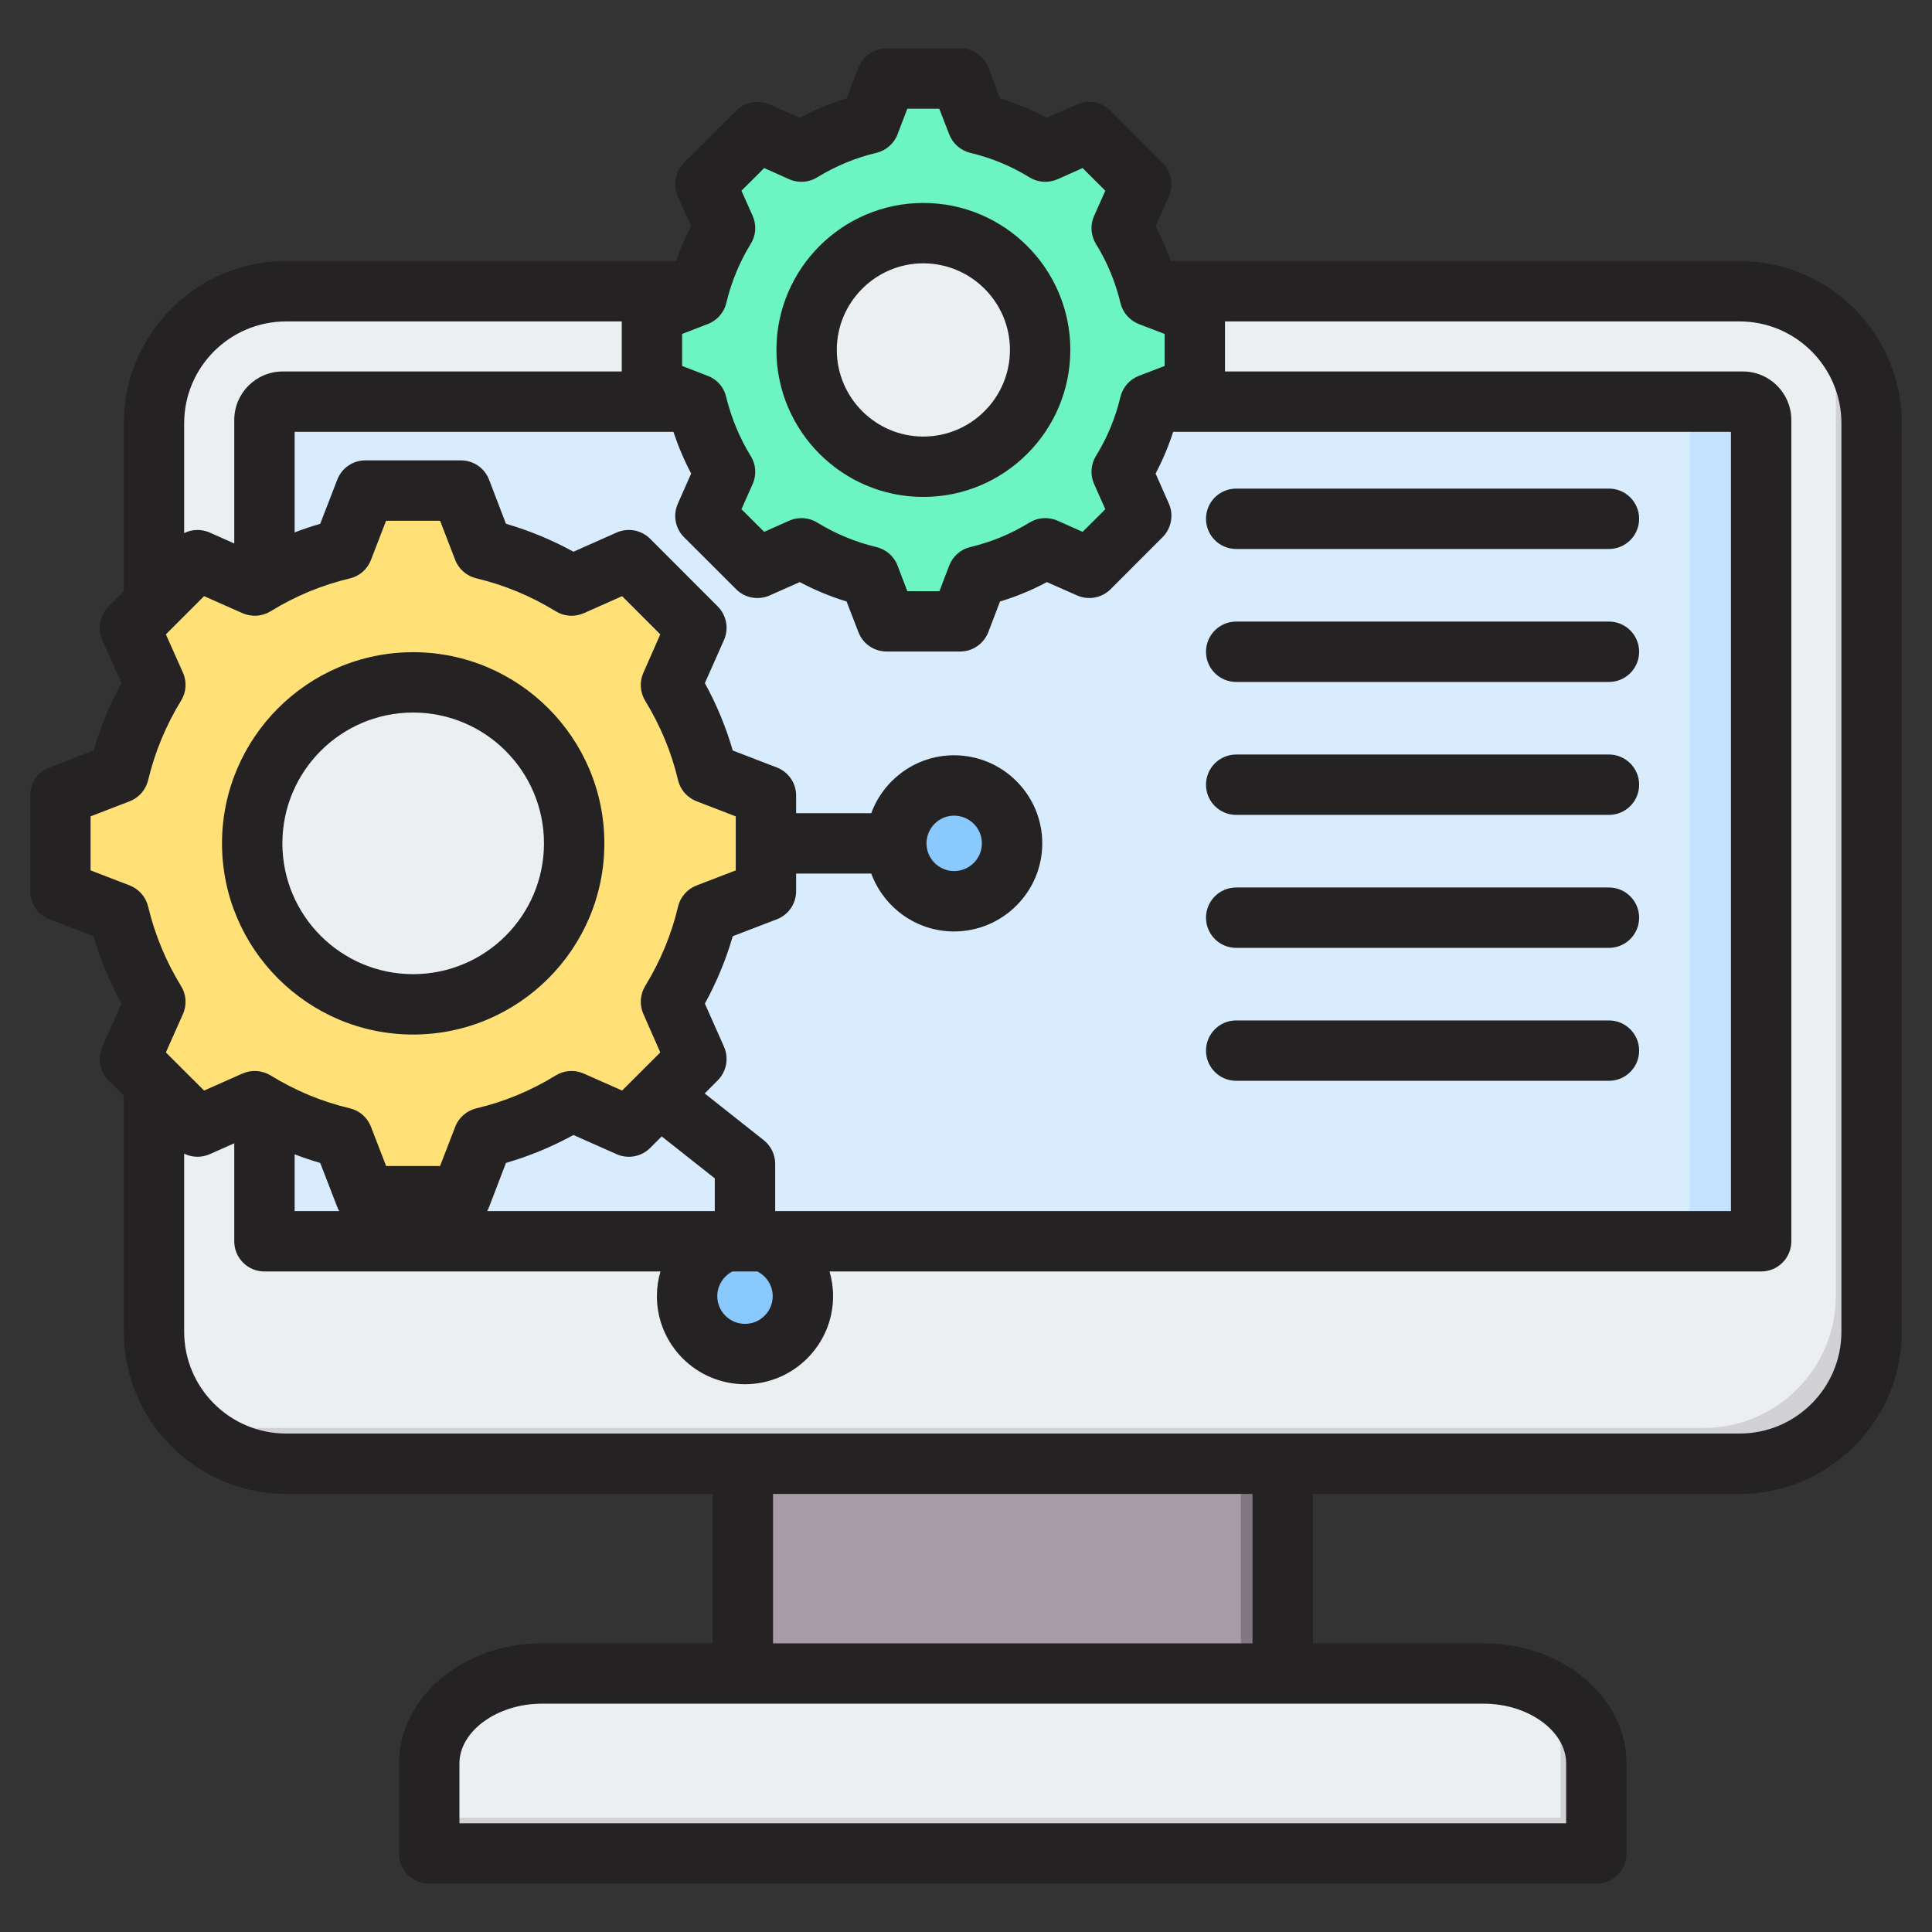 <svg width="80" height="80" viewBox="0 0 80 80" fill="none" xmlns="http://www.w3.org/2000/svg">
<rect x="0" y="0" width="80" height="80" fill="#333333" stroke="none"/>
<path fill-rule="evenodd" clip-rule="evenodd" d="M30.762 58.588H53.115V71.32H30.762V58.588Z" fill="#A79BA7"/>
<path fill-rule="evenodd" clip-rule="evenodd" d="M51.382 58.588H53.115V71.32H51.382V58.588Z" fill="#837683"/>
<path fill-rule="evenodd" clip-rule="evenodd" d="M17.777 76.748H66.1V73.023C66.1 70.974 64.002 69.297 61.438 69.297H22.44C19.875 69.297 17.777 70.974 17.777 73.023V76.748Z" fill="#ECEFF1"/>
<path fill-rule="evenodd" clip-rule="evenodd" d="M17.777 76.748H66.1V73.023C66.1 71.805 65.359 70.719 64.22 70.038C64.476 70.498 64.619 71.007 64.619 71.541V75.266H17.777V76.748Z" fill="#D1D1D6"/>
<path fill-rule="evenodd" clip-rule="evenodd" d="M11.845 12.061H72.032C75.04 12.061 77.5 14.521 77.5 17.528V55.143C77.5 58.15 75.04 60.611 72.032 60.611H11.845C8.838 60.611 6.378 58.15 6.378 55.143V17.528C6.378 14.521 8.838 12.061 11.845 12.061Z" fill="#ECEFF1"/>
<path fill-rule="evenodd" clip-rule="evenodd" d="M75.082 12.997C76.538 13.982 77.5 15.648 77.5 17.528V55.143C77.5 58.15 75.04 60.611 72.032 60.611H11.845C9.965 60.611 8.299 59.649 7.314 58.193C8.186 58.783 9.237 59.129 10.364 59.129H70.551C73.558 59.129 76.018 56.668 76.018 53.661V16.047C76.018 14.919 75.673 13.869 75.082 12.997Z" fill="#D1D1D6"/>
<path fill-rule="evenodd" clip-rule="evenodd" d="M11.708 16.633H72.17C72.587 16.633 72.928 16.974 72.928 17.391V51.44H10.95V17.391C10.95 16.974 11.291 16.633 11.708 16.633Z" fill="#D8ECFE"/>
<path fill-rule="evenodd" clip-rule="evenodd" d="M69.206 16.633H72.17C72.587 16.633 72.928 16.974 72.928 17.391V51.44H69.964V17.391C69.965 16.974 69.623 16.633 69.206 16.633Z" fill="#C4E2FF"/>
<path d="M39.882 37.293C41.189 37.081 42.076 35.85 41.865 34.543C41.653 33.236 40.422 32.349 39.115 32.561C37.809 32.773 36.921 34.004 37.133 35.31C37.345 36.617 38.576 37.505 39.882 37.293Z" fill="#8AC9FE"/>
<path d="M30.848 56.068C32.171 56.068 33.245 54.995 33.245 53.671C33.245 52.348 32.171 51.274 30.848 51.274C29.524 51.274 28.45 52.348 28.45 53.671C28.45 54.995 29.524 56.068 30.848 56.068Z" fill="#8AC9FE"/>
<path fill-rule="evenodd" clip-rule="evenodd" d="M20.017 22.735C21.307 23.042 22.539 23.553 23.668 24.248L26.04 23.195L28.836 25.991L27.783 28.362C28.478 29.491 28.99 30.724 29.297 32.014L31.717 32.945V36.899L29.296 37.831C28.989 39.121 28.478 40.353 27.783 41.482L28.836 43.854L26.04 46.65L23.669 45.597C22.539 46.292 21.307 46.804 20.017 47.111L19.085 49.531H15.131L14.199 47.11C12.91 46.803 11.678 46.292 10.549 45.597L8.176 46.65L5.381 43.854L6.434 41.483C5.739 40.354 5.227 39.121 4.92 37.831L2.5 36.9V32.946L4.92 32.014C5.227 30.724 5.739 29.492 6.434 28.363L5.381 25.991L8.176 23.195L10.549 24.248C11.678 23.553 12.91 23.042 14.2 22.735L15.132 20.314H19.085L20.017 22.735Z" fill="#FFE177"/>
<path fill-rule="evenodd" clip-rule="evenodd" d="M25.243 23.548L26.04 23.195L28.836 25.991L27.783 28.362C28.478 29.491 28.989 30.724 29.297 32.014L31.717 32.946V36.899L29.296 37.831C28.989 39.121 28.477 40.353 27.782 41.482L28.836 43.854L26.04 46.65L25.244 46.296L27.686 43.854L26.632 41.482C27.327 40.353 27.839 39.121 28.146 37.831L30.567 36.899V32.946L28.146 32.014C27.839 30.724 27.328 29.491 26.633 28.362L27.686 25.991L25.243 23.548ZM7.823 23.548L8.176 23.195L10.549 24.248C10.381 24.341 10.215 24.438 10.052 24.538L7.823 23.548ZM20.017 22.735C21.307 23.042 22.539 23.553 23.668 24.248L23.014 24.538C21.885 23.843 20.157 23.042 18.867 22.735L17.935 20.314H19.085L20.017 22.735ZM10.549 45.597L8.177 46.65L7.823 46.297L10.052 45.306C10.216 45.407 10.381 45.504 10.549 45.597ZM23.669 45.597C22.539 46.292 21.307 46.804 20.017 47.111L19.085 49.531H17.935L18.866 47.111C20.157 46.804 21.886 46.002 23.015 45.307L23.669 45.597Z" fill="#FFD064"/>
<path d="M24.341 36.92C25.446 32.932 23.108 28.803 19.12 27.698C15.131 26.593 11.002 28.931 9.897 32.92C8.793 36.908 11.131 41.037 15.119 42.142C19.108 43.246 23.236 40.909 24.341 36.92Z" fill="#ECEFF1"/>
<path fill-rule="evenodd" clip-rule="evenodd" d="M17.108 27.431C17.279 27.431 17.448 27.437 17.616 27.448C13.715 27.709 10.631 30.956 10.631 34.922C10.631 38.889 13.715 42.136 17.616 42.397C17.448 42.408 17.279 42.414 17.108 42.414C12.971 42.414 9.617 39.06 9.617 34.922C9.617 30.785 12.971 27.431 17.108 27.431Z" fill="#D1D1D6"/>
<path fill-rule="evenodd" clip-rule="evenodd" d="M40.473 5.114C41.465 5.35 42.413 5.744 43.282 6.279L45.107 5.468L47.258 7.619L46.447 9.443C46.982 10.312 47.376 11.26 47.612 12.253L49.474 12.97V16.012L47.612 16.728C47.376 17.721 46.982 18.669 46.447 19.537L47.258 21.362L45.107 23.513L43.282 22.703C42.414 23.238 41.465 23.632 40.473 23.868L39.756 25.73H36.714L35.997 23.867C35.005 23.631 34.057 23.238 33.188 22.703L31.363 23.513L29.212 21.362L30.022 19.538C29.487 18.669 29.094 17.721 28.858 16.728L26.996 16.012V12.97L28.858 12.253C29.094 11.261 29.488 10.313 30.023 9.444L29.212 7.619L31.363 5.468L33.188 6.279C34.057 5.744 35.005 5.35 35.997 5.114L36.714 3.252H39.756L40.473 5.114Z" fill="#6CF5C2"/>
<path fill-rule="evenodd" clip-rule="evenodd" d="M44.494 5.74L45.107 5.468L47.258 7.619L46.447 9.444C46.983 10.312 47.376 11.261 47.612 12.253L49.474 12.97V16.012L47.612 16.729C47.376 17.721 46.982 18.669 46.447 19.537L47.258 21.363L45.107 23.514L44.494 23.241L46.373 21.363L45.562 19.537C46.097 18.669 46.491 17.721 46.727 16.729L48.589 16.012V12.97L46.727 12.253C46.491 11.261 46.097 10.312 45.562 9.444L46.373 7.619L44.494 5.74ZM31.091 5.74L31.363 5.468L33.188 6.279C33.059 6.35 32.932 6.425 32.806 6.502L31.091 5.74ZM40.473 5.114C41.465 5.35 42.413 5.744 43.282 6.279L42.779 6.502C41.91 5.967 40.58 5.35 39.588 5.114L38.871 3.252H39.756L40.473 5.114ZM33.188 22.703L31.363 23.514L31.091 23.241L32.806 22.48C32.932 22.557 33.059 22.632 33.188 22.703ZM43.282 22.703C42.413 23.238 41.465 23.632 40.473 23.868L39.756 25.73H38.871L39.588 23.868C40.58 23.632 41.911 23.015 42.779 22.48L43.282 22.703Z" fill="#00E499"/>
<path d="M44.091 15.133C44.446 11.896 42.11 8.984 38.873 8.629C35.636 8.274 32.724 10.61 32.369 13.847C32.014 17.084 34.35 19.996 37.587 20.351C40.824 20.706 43.736 18.37 44.091 15.133Z" fill="#ECEFF1"/>
<path fill-rule="evenodd" clip-rule="evenodd" d="M38.235 8.594C38.369 8.594 38.502 8.599 38.634 8.608C35.564 8.813 33.137 11.368 33.137 14.491C33.137 17.613 35.564 20.168 38.634 20.374C38.502 20.383 38.369 20.387 38.235 20.387C34.978 20.387 32.338 17.747 32.338 14.491C32.338 11.234 34.978 8.594 38.235 8.594Z" fill="#D1D1D6"/>
<path fill-rule="evenodd" clip-rule="evenodd" d="M17.105 29.505C20.098 29.505 22.525 31.936 22.525 34.922C22.525 37.909 20.098 40.338 17.105 40.338C14.12 40.338 11.693 37.909 11.693 34.922C11.693 31.936 14.119 29.505 17.105 29.505ZM17.105 42.838C21.473 42.838 25.025 39.287 25.025 34.922C25.025 30.557 21.473 27.006 17.105 27.006C12.744 27.006 9.193 30.557 9.193 34.922C9.193 39.287 12.744 42.838 17.105 42.838ZM38.231 10.904C40.21 10.904 41.82 12.514 41.82 14.489C41.82 16.468 40.21 18.077 38.231 18.077C36.261 18.077 34.65 16.468 34.65 14.489C34.65 12.514 36.261 10.904 38.231 10.904ZM38.231 20.577C41.592 20.577 44.32 17.846 44.32 14.489C44.32 11.133 41.592 8.404 38.231 8.404C34.878 8.404 32.15 11.133 32.15 14.489C32.15 17.846 34.878 20.577 38.231 20.577ZM67.873 43.504C67.873 44.194 67.314 44.754 66.623 44.754H51.188C50.497 44.754 49.938 44.194 49.938 43.504C49.938 42.815 50.497 42.254 51.188 42.254H66.623C67.314 42.254 67.873 42.815 67.873 43.504ZM67.873 37.999C67.873 38.69 67.314 39.249 66.623 39.249H51.188C50.497 39.249 49.938 38.69 49.938 37.999C49.938 37.308 50.497 36.749 51.188 36.749H66.623C67.314 36.749 67.873 37.309 67.873 37.999ZM67.873 32.493C67.873 33.183 67.314 33.743 66.623 33.743H51.188C50.497 33.743 49.938 33.183 49.938 32.493C49.938 31.804 50.497 31.243 51.188 31.243H66.623C67.314 31.243 67.873 31.804 67.873 32.493ZM67.873 26.988C67.873 27.679 67.314 28.238 66.623 28.238H51.188C50.497 28.238 49.938 27.679 49.938 26.988C49.938 26.298 50.497 25.738 51.188 25.738H66.623C67.314 25.738 67.873 26.298 67.873 26.988ZM67.873 21.482C67.873 22.172 67.314 22.732 66.623 22.732H51.188C50.497 22.732 49.938 22.172 49.938 21.482C49.938 20.791 50.497 20.232 51.188 20.232H66.623C67.314 20.232 67.873 20.791 67.873 21.482ZM76.249 55.143V17.527C76.249 15.203 74.359 13.31 72.035 13.31H50.725V15.382H72.168C73.278 15.382 74.175 16.284 74.175 17.392V51.399C74.175 52.09 73.616 52.649 72.925 52.649H34.349C34.444 52.974 34.496 53.316 34.496 53.671C34.496 55.682 32.856 57.318 30.849 57.318C28.834 57.318 27.201 55.682 27.201 53.671C27.201 53.316 27.253 52.974 27.348 52.649H10.95C10.259 52.649 9.7 52.09 9.7 51.399V47.341L8.685 47.792C8.34 47.944 7.95 47.931 7.626 47.771V55.143C7.626 57.468 9.516 59.36 11.847 59.36H72.035C74.359 59.36 76.249 57.468 76.249 55.143ZM51.865 68.046H32.01V61.86H51.865V68.046H51.865ZM64.851 73.023V75.498H19.024V73.023C19.024 71.68 20.59 70.546 22.436 70.546H61.439C63.285 70.546 64.851 71.68 64.851 73.023ZM3.751 36.04L5.369 36.663C5.751 36.812 6.038 37.139 6.134 37.541C6.413 38.702 6.869 39.807 7.494 40.826C7.715 41.177 7.744 41.612 7.575 41.99L6.869 43.578L8.45 45.158L10.038 44.454C10.413 44.287 10.854 44.316 11.207 44.532C12.222 45.158 13.325 45.618 14.487 45.893C14.891 45.989 15.215 46.276 15.362 46.66L15.987 48.281H18.223L18.848 46.66C18.995 46.276 19.326 45.988 19.73 45.893C20.892 45.618 21.995 45.158 23.01 44.532C23.363 44.316 23.796 44.287 24.171 44.454L25.76 45.158L27.341 43.578L26.642 41.99C26.473 41.613 26.503 41.177 26.716 40.827C27.341 39.807 27.804 38.702 28.076 37.541C28.172 37.139 28.459 36.812 28.849 36.663L30.466 36.042V33.804L28.849 33.181C28.459 33.032 28.172 32.704 28.076 32.303C27.804 31.143 27.341 30.037 26.716 29.018C26.503 28.666 26.473 28.232 26.642 27.856L27.341 26.268L25.76 24.685L24.179 25.389C23.796 25.557 23.363 25.529 23.01 25.311C21.995 24.685 20.892 24.226 19.73 23.949C19.326 23.854 18.995 23.568 18.848 23.183L18.223 21.563H15.987L15.362 23.183C15.215 23.568 14.891 23.855 14.487 23.95C13.325 24.227 12.222 24.685 11.207 25.311C10.854 25.529 10.421 25.557 10.038 25.389L8.45 24.685L6.869 26.268L7.575 27.853C7.744 28.23 7.715 28.666 7.494 29.017C6.869 30.037 6.413 31.141 6.134 32.302C6.038 32.704 5.751 33.032 5.369 33.18L3.751 33.804V36.04ZM11.847 13.31H25.745V15.382H11.707C10.597 15.382 9.7 16.284 9.7 17.392V22.504L8.685 22.052C8.34 21.899 7.95 21.913 7.626 22.074V17.527C7.626 15.203 9.516 13.31 11.847 13.31ZM38.364 34.922C38.364 34.29 38.879 33.774 39.504 33.774C40.143 33.774 40.658 34.29 40.658 34.922C40.658 35.554 40.144 36.069 39.504 36.069C38.879 36.069 38.364 35.554 38.364 34.922ZM32.099 50.149H71.675V17.882H48.578C48.386 18.477 48.144 19.055 47.85 19.608L48.401 20.855C48.607 21.328 48.504 21.881 48.137 22.246L45.989 24.396C45.622 24.764 45.07 24.864 44.6 24.656L43.349 24.103C42.732 24.434 42.085 24.703 41.408 24.907L40.923 26.178C40.732 26.66 40.276 26.978 39.754 26.978H36.717C36.195 26.978 35.731 26.66 35.547 26.179L35.055 24.907C34.386 24.703 33.739 24.433 33.114 24.103L31.871 24.656C31.4 24.864 30.841 24.764 30.481 24.398L28.326 22.246C27.959 21.881 27.856 21.328 28.069 20.854L28.62 19.608C28.326 19.055 28.084 18.477 27.885 17.882H12.2V22.046C12.546 21.913 12.899 21.794 13.259 21.69L13.965 19.865C14.149 19.382 14.612 19.063 15.127 19.063H19.083C19.605 19.063 20.069 19.382 20.252 19.865L20.951 21.688C21.921 21.971 22.855 22.357 23.745 22.846L25.532 22.052C26.003 21.843 26.554 21.944 26.922 22.311L29.716 25.107C30.084 25.473 30.187 26.026 29.981 26.497L29.187 28.287C29.672 29.173 30.062 30.107 30.341 31.076L32.165 31.779C32.65 31.965 32.966 32.427 32.966 32.944V33.673H36.077C36.592 32.274 37.937 31.274 39.504 31.274C41.519 31.274 43.158 32.911 43.158 34.922C43.158 36.933 41.519 38.57 39.504 38.57C37.937 38.57 36.592 37.569 36.077 36.172H32.966V36.899C32.966 37.417 32.65 37.881 32.165 38.067L30.341 38.767C30.062 39.738 29.672 40.673 29.187 41.558L29.981 43.346C30.187 43.819 30.084 44.372 29.716 44.739L29.18 45.278L31.621 47.21C31.922 47.446 32.099 47.809 32.099 48.19L32.099 50.149ZM26.922 47.534L27.4 47.056L29.598 48.795V50.149H20.171C20.201 50.096 20.23 50.038 20.252 49.979L20.951 48.154C21.921 47.873 22.855 47.485 23.745 46.998L25.532 47.792C26.003 48.002 26.554 47.899 26.922 47.534ZM12.2 47.797C12.546 47.932 12.899 48.05 13.259 48.154L13.965 49.979C13.987 50.038 14.017 50.096 14.046 50.149H12.2V47.797ZM31.996 53.671C31.996 54.304 31.481 54.818 30.849 54.818C30.216 54.818 29.701 54.304 29.701 53.671C29.701 53.226 29.959 52.84 30.326 52.649H31.363C31.738 52.84 31.996 53.226 31.996 53.671ZM30.076 12.542C29.981 12.943 29.694 13.271 29.304 13.419L28.245 13.828V15.154L29.304 15.562C29.694 15.71 29.981 16.038 30.069 16.438C30.282 17.302 30.62 18.124 31.084 18.882C31.305 19.234 31.334 19.668 31.165 20.044L30.702 21.086L31.643 22.023L32.68 21.56C33.055 21.393 33.489 21.421 33.842 21.639C34.599 22.104 35.422 22.445 36.283 22.651C36.687 22.746 37.018 23.034 37.165 23.418L37.57 24.479H38.901L39.305 23.418C39.452 23.033 39.783 22.746 40.18 22.651C41.048 22.446 41.871 22.105 42.629 21.639C42.974 21.423 43.408 21.393 43.791 21.56L44.828 22.023L45.769 21.086L45.306 20.044C45.136 19.668 45.166 19.232 45.379 18.882C45.85 18.124 46.188 17.302 46.394 16.438C46.489 16.038 46.776 15.71 47.159 15.562L48.225 15.154V13.828L47.159 13.419C46.776 13.271 46.489 12.943 46.394 12.542C46.188 11.679 45.85 10.857 45.379 10.1C45.166 9.748 45.136 9.313 45.306 8.937L45.769 7.897L44.828 6.959L43.791 7.422C43.408 7.588 42.974 7.559 42.629 7.343C41.871 6.876 41.048 6.536 40.18 6.33C39.783 6.235 39.452 5.948 39.305 5.563L38.893 4.502H37.57L37.165 5.563C37.018 5.948 36.687 6.236 36.283 6.33C35.423 6.535 34.599 6.876 33.842 7.343C33.489 7.559 33.055 7.589 32.68 7.422L31.643 6.959L30.702 7.897L31.165 8.937C31.334 9.314 31.305 9.748 31.084 10.1C30.62 10.857 30.282 11.679 30.076 12.542ZM72.035 10.81H48.482C48.306 10.316 48.092 9.835 47.85 9.372L48.401 8.126C48.607 7.654 48.504 7.101 48.137 6.735L45.989 4.584C45.622 4.218 45.07 4.115 44.6 4.326L43.349 4.879C42.732 4.548 42.085 4.279 41.408 4.074L40.923 2.803C40.732 2.32 40.276 2.003 39.754 2.003H36.717C36.195 2.003 35.731 2.32 35.547 2.803L35.055 4.074C34.386 4.279 33.739 4.548 33.114 4.879L31.871 4.326C31.4 4.115 30.841 4.218 30.481 4.584L28.326 6.735C27.959 7.101 27.856 7.654 28.069 8.126L28.62 9.372C28.378 9.837 28.165 10.316 27.988 10.81H11.847C8.141 10.81 5.126 13.824 5.126 17.527V24.476L4.494 25.107C4.133 25.473 4.031 26.026 4.236 26.497L5.031 28.285C4.545 29.171 4.156 30.105 3.876 31.076L2.053 31.779C1.567 31.963 1.251 32.427 1.251 32.944V36.899C1.251 37.417 1.567 37.881 2.053 38.064L3.876 38.767C4.156 39.738 4.545 40.673 5.031 41.558L4.236 43.346C4.031 43.819 4.133 44.372 4.494 44.738L5.126 45.369V55.143C5.126 58.846 8.141 61.86 11.847 61.86H29.51V68.046H22.436C19.179 68.046 16.524 70.278 16.524 73.023V76.747C16.524 77.439 17.09 77.998 17.774 77.998H66.101C66.792 77.998 67.351 77.439 67.351 76.747V73.023C67.351 70.279 64.696 68.046 61.439 68.046H54.365V61.86H72.035C75.734 61.86 78.749 58.846 78.749 55.143V17.527C78.749 13.824 75.734 10.81 72.035 10.81Z" fill="#242222"/>
</svg>
